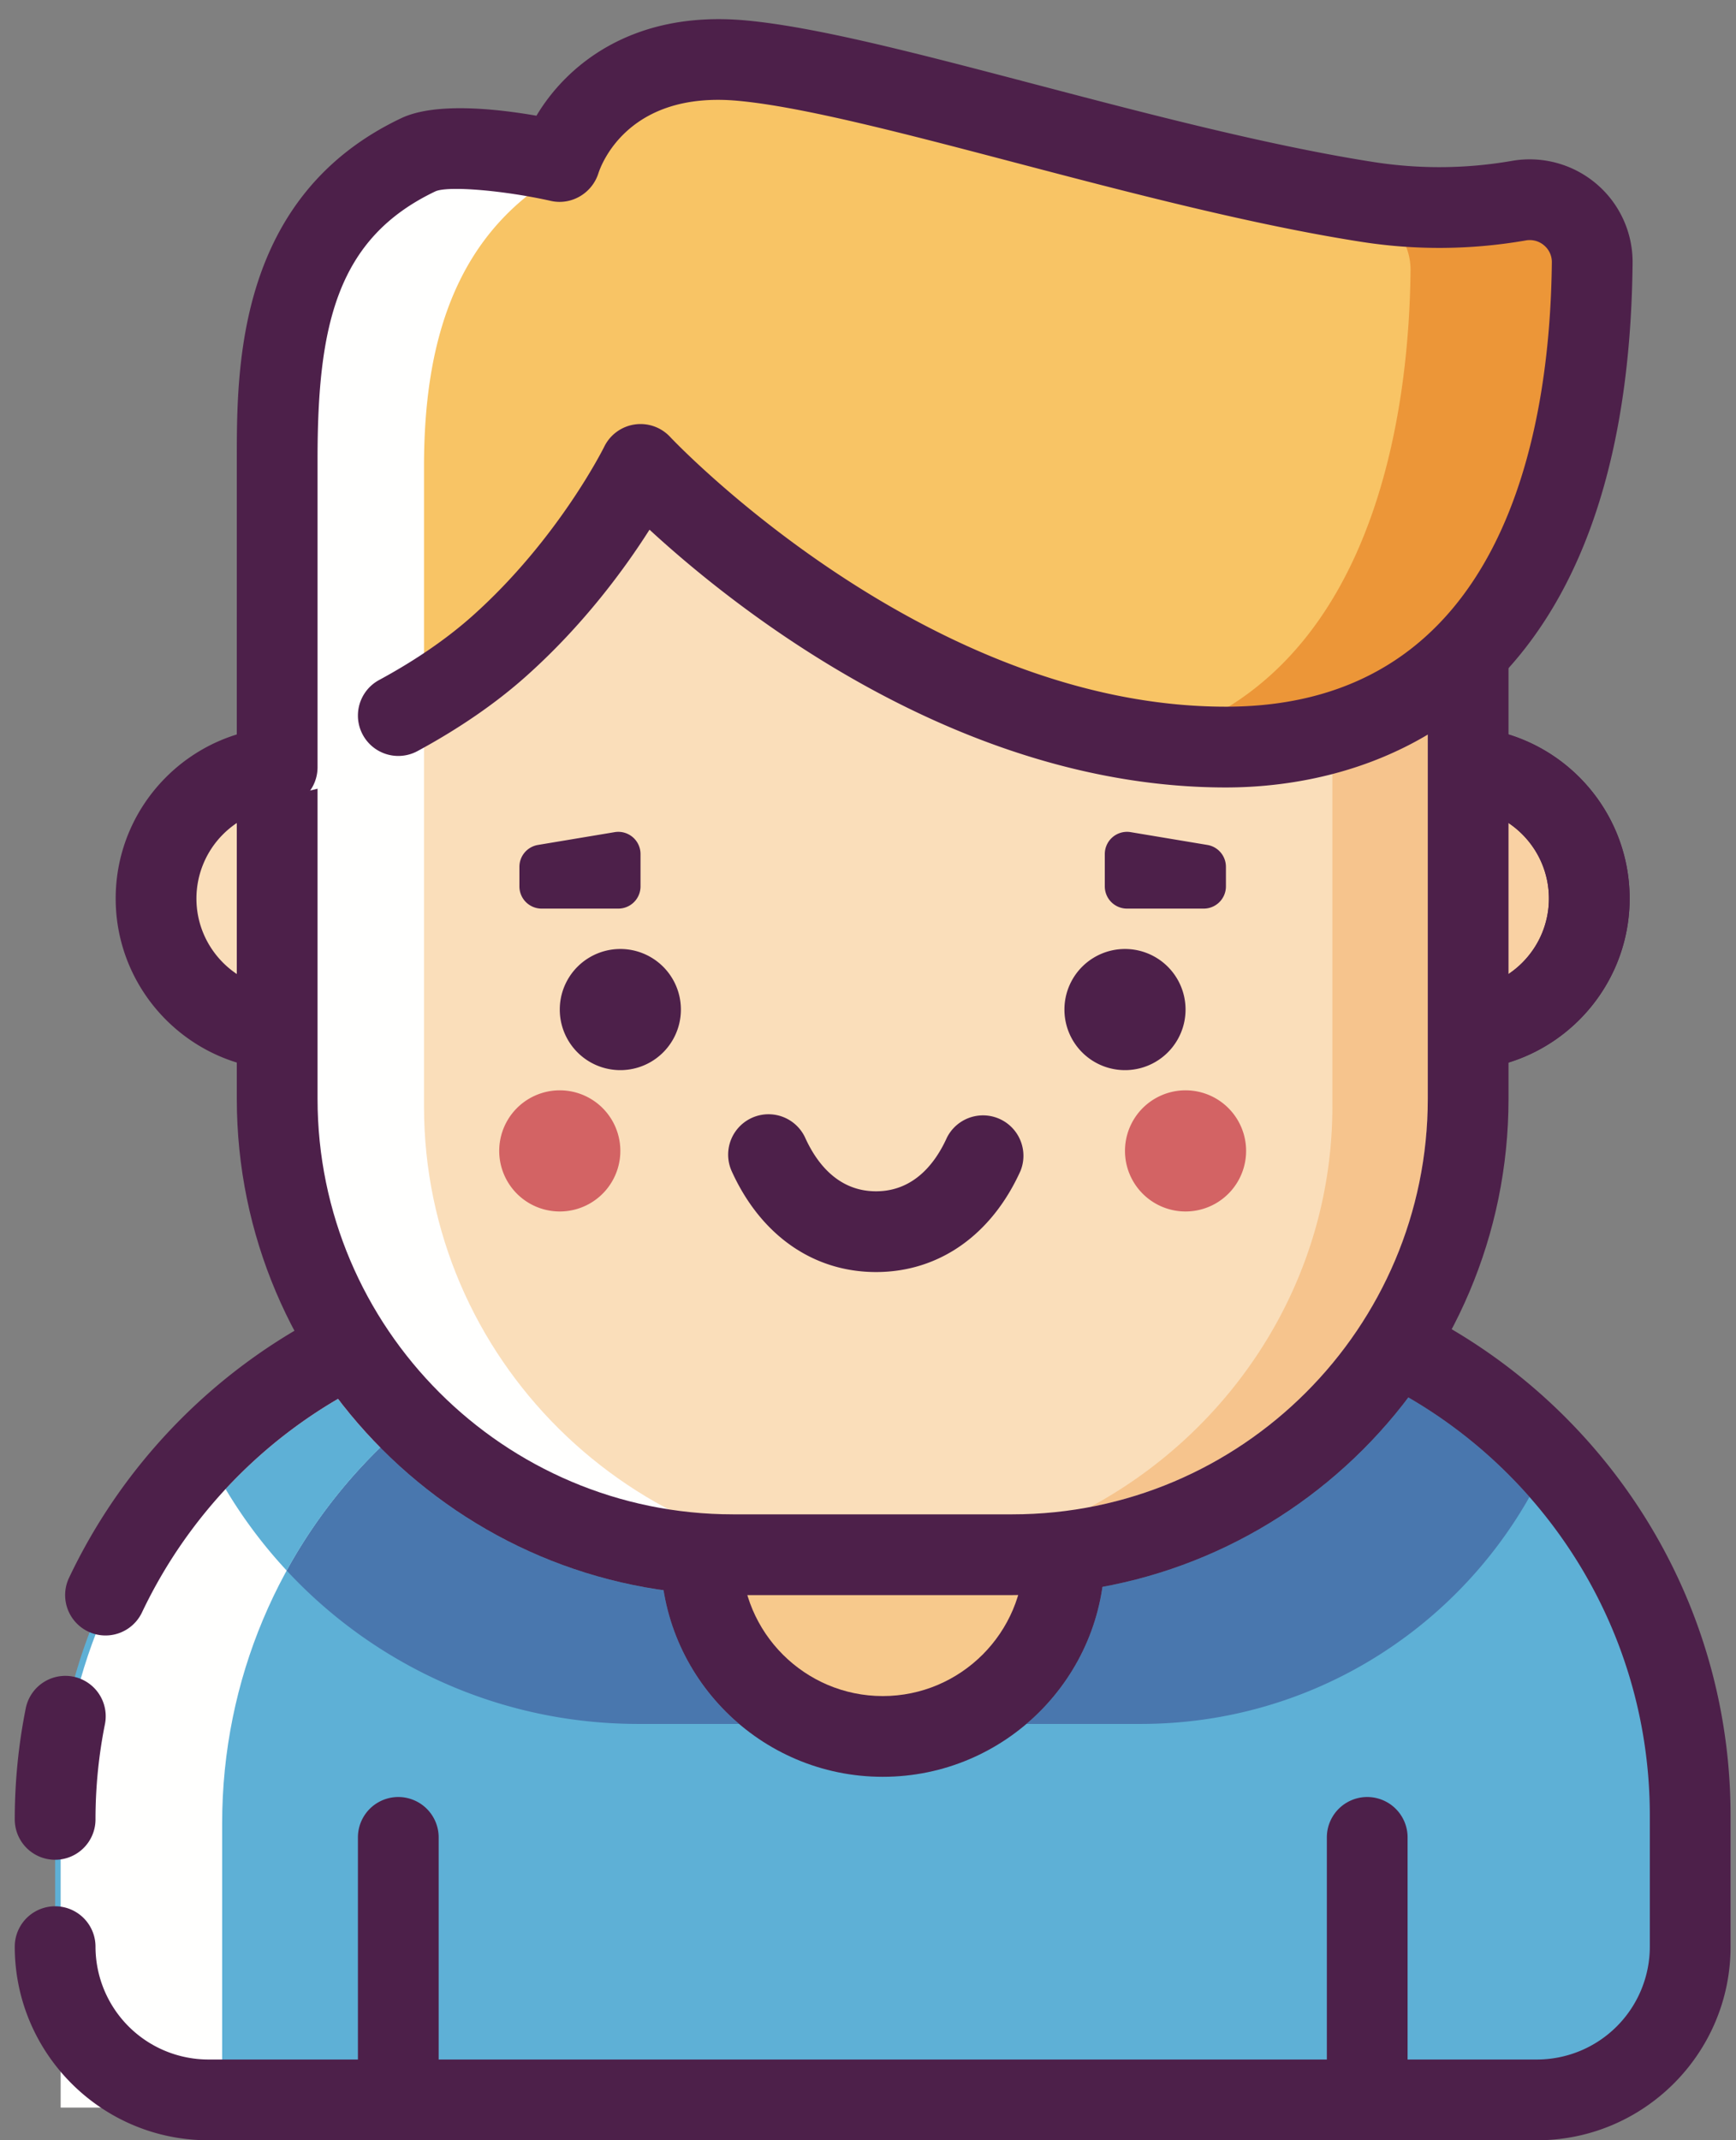 <svg xmlns="http://www.w3.org/2000/svg" viewBox="0 0 86 106" id="local_137"><rect x="0" y="0" width="86" height="106" fill="#808080" stroke="none"/><title>man 1</title><g fill="none" fill-rule="evenodd"><path d="M83.731 96.243v-6.318C83.731 75.607 72.124 64 57.806 64H28.84C14.48 64 2.731 75.749 2.731 90.108v6.135A7.757 7.757 0 0 0 10.488 104h65.487a7.757 7.757 0 0 0 7.756-7.757" fill="#5EB0D6"/><path d="M36.84 64.38h-8c-14.319 0-25.835 11.606-25.835 25.925v14.075h8V90.305c0-14.319 11.516-25.925 25.835-25.925" fill="#FFFFFE"/><path d="M56.514 85.38h-5.665a10.997 10.997 0 0 0 3.767-6.787c6.158-1.135 11.518-4.571 15.154-9.382a24.12 24.12 0 0 1 5.999 4.927c-3.797 6.71-10.995 11.242-19.255 11.242m-19.901 0h-4.987c-6.883 0-13.081-2.924-17.424-7.596a25.963 25.963 0 0 1 4.637-6.094 24.53 24.53 0 0 0 14.033 7.07 10.996 10.996 0 0 0 3.741 6.62" fill="#4977AE"/><path d="M14.202 77.784a23.887 23.887 0 0 1-3.027-4.038 24.308 24.308 0 0 1 5.57-4.466 24.747 24.747 0 0 0 2.094 2.41 25.963 25.963 0 0 0-4.637 6.094" fill="#5EB0D6"/><path d="M76.142 106H10.321c-5.288 0-9.59-4.302-9.59-9.589a2 2 0 0 1 4 0 5.596 5.596 0 0 0 5.59 5.589h65.821a5.595 5.595 0 0 0 5.589-5.589v-6.486C81.731 76.732 70.999 66 57.806 66H28.84c-6.946 0-13.571 3.03-18.173 8.312a24.54 24.54 0 0 0-2.089 2.774 24.504 24.504 0 0 0-1.544 2.77 1.999 1.999 0 1 1-3.614-1.713 28.294 28.294 0 0 1 4.23-6.458c5.364-6.155 13.086-9.686 21.19-9.686h28.966c15.399 0 27.925 12.528 27.925 27.926v6.486c0 5.287-4.301 9.589-9.589 9.589" fill="#4D204A"/><path d="M2.731 92.108a2 2 0 0 1-2-2c0-1.849.183-3.7.545-5.502a2 2 0 1 1 3.922.787 23.987 23.987 0 0 0-.467 4.715 2 2 0 0 1-2 2" fill="#4D204A"/><path d="M20.731 44.5a6.5 6.5 0 1 1-13 0 6.5 6.5 0 0 1 13 0M78.731 44.5a6.5 6.5 0 1 1-13 0 6.5 6.5 0 0 1 13 0" fill="#FADEBA"/><path d="M74.731 48.24v-7.48a4.5 4.5 0 0 1 2 3.74 4.5 4.5 0 0 1-2 3.74" fill="#F9D1A3"/><path d="M14.231 40a4.505 4.505 0 0 0-4.5 4.5c0 2.481 2.019 4.5 4.5 4.5 2.482 0 4.5-2.019 4.5-4.5 0-2.482-2.018-4.5-4.5-4.5zm0 13c-4.687 0-8.5-3.814-8.5-8.5 0-4.687 3.813-8.5 8.5-8.5 4.687 0 8.5 3.813 8.5 8.5 0 4.686-3.813 8.5-8.5 8.5zM72.231 40a4.505 4.505 0 0 0-4.5 4.5c0 2.481 2.019 4.5 4.5 4.5s4.5-2.019 4.5-4.5c0-2.482-2.019-4.5-4.5-4.5m0 13c-4.687 0-8.5-3.814-8.5-8.5 0-4.687 3.813-8.501 8.5-8.501 4.687 0 8.5 3.814 8.5 8.501 0 4.686-3.813 8.5-8.5 8.5" fill="#4D204A"/><path d="M72.231 40a4.505 4.505 0 0 0-4.5 4.5c0 2.481 2.019 4.5 4.5 4.5s4.5-2.019 4.5-4.5c0-2.482-2.019-4.5-4.5-4.5m0 13c-4.687 0-8.5-3.814-8.5-8.5 0-4.687 3.813-8.501 8.5-8.501 4.687 0 8.5 3.814 8.5 8.501 0 4.686-3.813 8.5-8.5 8.5" fill="#4D204A"/><path d="M52.731 77a9 9 0 0 1-18 0 9 9 0 1 1 18 0" fill="#F7C98C"/><path d="M43.731 70c-3.859 0-7 3.14-7 7 0 3.859 3.141 7 7 7 3.86 0 7-3.141 7-7 0-3.86-3.14-7-7-7m0 17.999c-6.065 0-11-4.934-11-10.999 0-6.066 4.935-11 11-11 6.066 0 11 4.934 11 11 0 6.065-4.934 10.999-11 10.999" fill="#4D204A"/><path d="M50.149 77H36.313c-12.472 0-22.582-10.11-22.582-22.582V31.166C13.731 23.342 20.074 17 27.898 17h44.833v37.418C72.731 66.89 62.621 77 50.149 77" fill="#FADEBA"/><path d="M54.008 74.637c7.104-3.829 11.997-11.277 11.997-19.839V36.693a14.82 14.82 0 0 0 4.726-2.272v19.997c0 10.03-7.212 18.408-16.723 20.219" fill="#F6C48D"/><path d="M21.005 17.38v37.418c0 12.471 10.254 22.582 22.726 22.582h-7c-12.472 0-22.726-10.111-22.726-22.582V17.38h7" fill="#FFFFFE"/><path d="M33.731 50a3 3 0 1 1-6 0 3 3 0 0 1 6 0" fill="#4D204A"/><path d="M30.731 57a3 3 0 1 1-6 0 3 3 0 0 1 6 0M61.731 57a3 3 0 1 1-6 0 3 3 0 0 1 6 0" fill="#D36364"/><path d="M58.731 50a3 3 0 1 1-6 0 3 3 0 0 1 6 0M43.398 63c-3.11 0-5.718-1.825-7.156-5.008a2 2 0 0 1 3.645-1.647C40.434 57.556 41.488 59 43.398 59c1.91 0 2.964-1.444 3.51-2.655a2.002 2.002 0 0 1 3.646 1.647C49.115 61.175 46.507 63 43.398 63" fill="#4D204A"/><path d="M27.898 19c-6.709 0-12.167 5.458-12.167 12.166v23.252C15.731 65.766 24.964 75 36.313 75h13.836c11.349 0 20.582-9.234 20.582-20.582V19H27.898m22.251 60H36.313c-13.554 0-24.582-11.028-24.582-24.582V31.166C11.731 22.251 18.984 15 27.898 15h46.833v39.418C74.731 67.972 63.704 79 50.149 79" fill="#4D204A"/><path d="M13.731 38s6.375-1.875 11-6c4.635-4.134 7-9 7-9s13 14 29 14c15.993 0 18.066-16.24 18.146-23.984.02-1.941-1.725-3.409-3.638-3.077a23.143 23.143 0 0 1-7.507.06C57.065 8.333 43.407 3.607 36.731 3c-7.333-.667-9 5-9 5s-5.233-1.177-7-.338c-6.333 3.004-7 9.032-7 15.079V38" fill="#F8C465"/><path d="M74.731 30.12v-.38c3.371-5.243 4.079-12.142 4.143-16.51.003.055.004.11.003.166-.045 4.354-.72 11.395-4.146 16.724" fill="#F8C465"/><path d="M60.731 37.379c-1.641 0-3.249-.154-4.817-.418.322-.068.638-.145.945-.229 1.267.173 2.56.268 3.872.268 1.96 0 3.71-.244 5.274-.686v.379c-1.564.443-3.314.686-5.274.686" fill="#F1AA51"/><path d="M66.005 36.693v-.379a14.843 14.843 0 0 0 4.726-2.273v.38a14.82 14.82 0 0 1-4.726 2.272" fill="#ED9645"/><path d="M70.731 34.421v-.38c1.634-1.186 2.948-2.663 4-4.301v.38c-1.052 1.637-2.366 3.115-4 4.301" fill="#491621"/><path d="M60.731 37c-1.312 0-2.605-.095-3.872-.268 11.329-3.091 12.948-16.512 13.018-23.336a3.09 3.09 0 0 0-2.308-3.023l.163.007a23.13 23.13 0 0 0 7.507-.061 3.093 3.093 0 0 1 3.635 2.911c-.064 4.368-.772 11.267-4.143 16.51-1.052 1.638-2.366 3.115-4 4.301a14.843 14.843 0 0 1-4.726 2.273c-1.564.442-3.314.686-5.274.686m6.838-26.627l-1.33-.054a3.116 3.116 0 0 1 1.33.054" fill="#EC9638"/><path d="M75.586 10.38c.495.077.976.13 1.449.174a3.082 3.082 0 0 0-1.796-.236l-.006.001c.116.019.237.042.353.061M27.736 8.38s-5.099-1.177-6.866-.339c-6.333 3.005-6.865 9.033-6.865 15.08V39.38s3-.162 7-2.654V23.121c0-6.047 1.457-12.075 7.79-15.08" fill="#FFFFFE"/><path d="M13.731 40a2 2 0 0 1-2-2V22.741c0-4.551 0-13.022 8.143-16.886 1.657-.787 4.615-.486 6.702-.124C28.02 3.303 31.251.502 36.912 1.008c3.514.319 8.548 1.641 14.377 3.171 5.406 1.42 11.534 3.03 16.751 3.845 2.284.357 4.59.338 6.857-.056a5.111 5.111 0 0 1 4.189 1.139 5.077 5.077 0 0 1 1.791 3.93C80.637 36.47 66.709 39 60.731 39c-13.208 0-24.254-8.805-28.555-12.767-1.218 1.918-3.256 4.711-6.113 7.259-1.499 1.338-3.309 2.584-5.379 3.706a2 2 0 0 1-1.905-3.518c1.798-.973 3.353-2.042 4.621-3.172 4.26-3.801 6.511-8.34 6.534-8.385a2.003 2.003 0 0 1 3.262-.486C33.32 21.771 45.818 35 60.731 35c13.853 0 16.062-13.786 16.146-22.004a1.074 1.074 0 0 0-.382-.841 1.09 1.09 0 0 0-.914-.246 24.98 24.98 0 0 1-8.158.066c-5.419-.846-11.651-2.482-17.15-3.926-5.421-1.424-10.541-2.768-13.723-3.057-5.437-.499-6.772 3.174-6.907 3.594-.316.986-1.335 1.592-2.35 1.365-2.333-.522-5.055-.751-5.71-.48-4.893 2.322-5.852 6.624-5.852 13.27V38a2 2 0 0 1-2 2M19.731 104a2 2 0 0 1-2-2V91a2 2 0 0 1 4 0v11a2 2 0 0 1-2 2M67.731 104a2 2 0 0 1-2-2V91a2 2 0 0 1 4 0v11a2 2 0 0 1-2 2M30.632 45h-3.801a1.1 1.1 0 0 1-1.1-1.1v-.969a1.1 1.1 0 0 1 .919-1.084l3.801-.634a1.1 1.1 0 0 1 1.28 1.085V43.9a1.1 1.1 0 0 1-1.099 1.1M55.831 45h3.801a1.1 1.1 0 0 0 1.099-1.1v-.969c0-.537-.388-.996-.919-1.084l-3.8-.634a1.1 1.1 0 0 0-1.281 1.085V43.9a1.1 1.1 0 0 0 1.1 1.1" fill="#4D204A"/></g></svg>